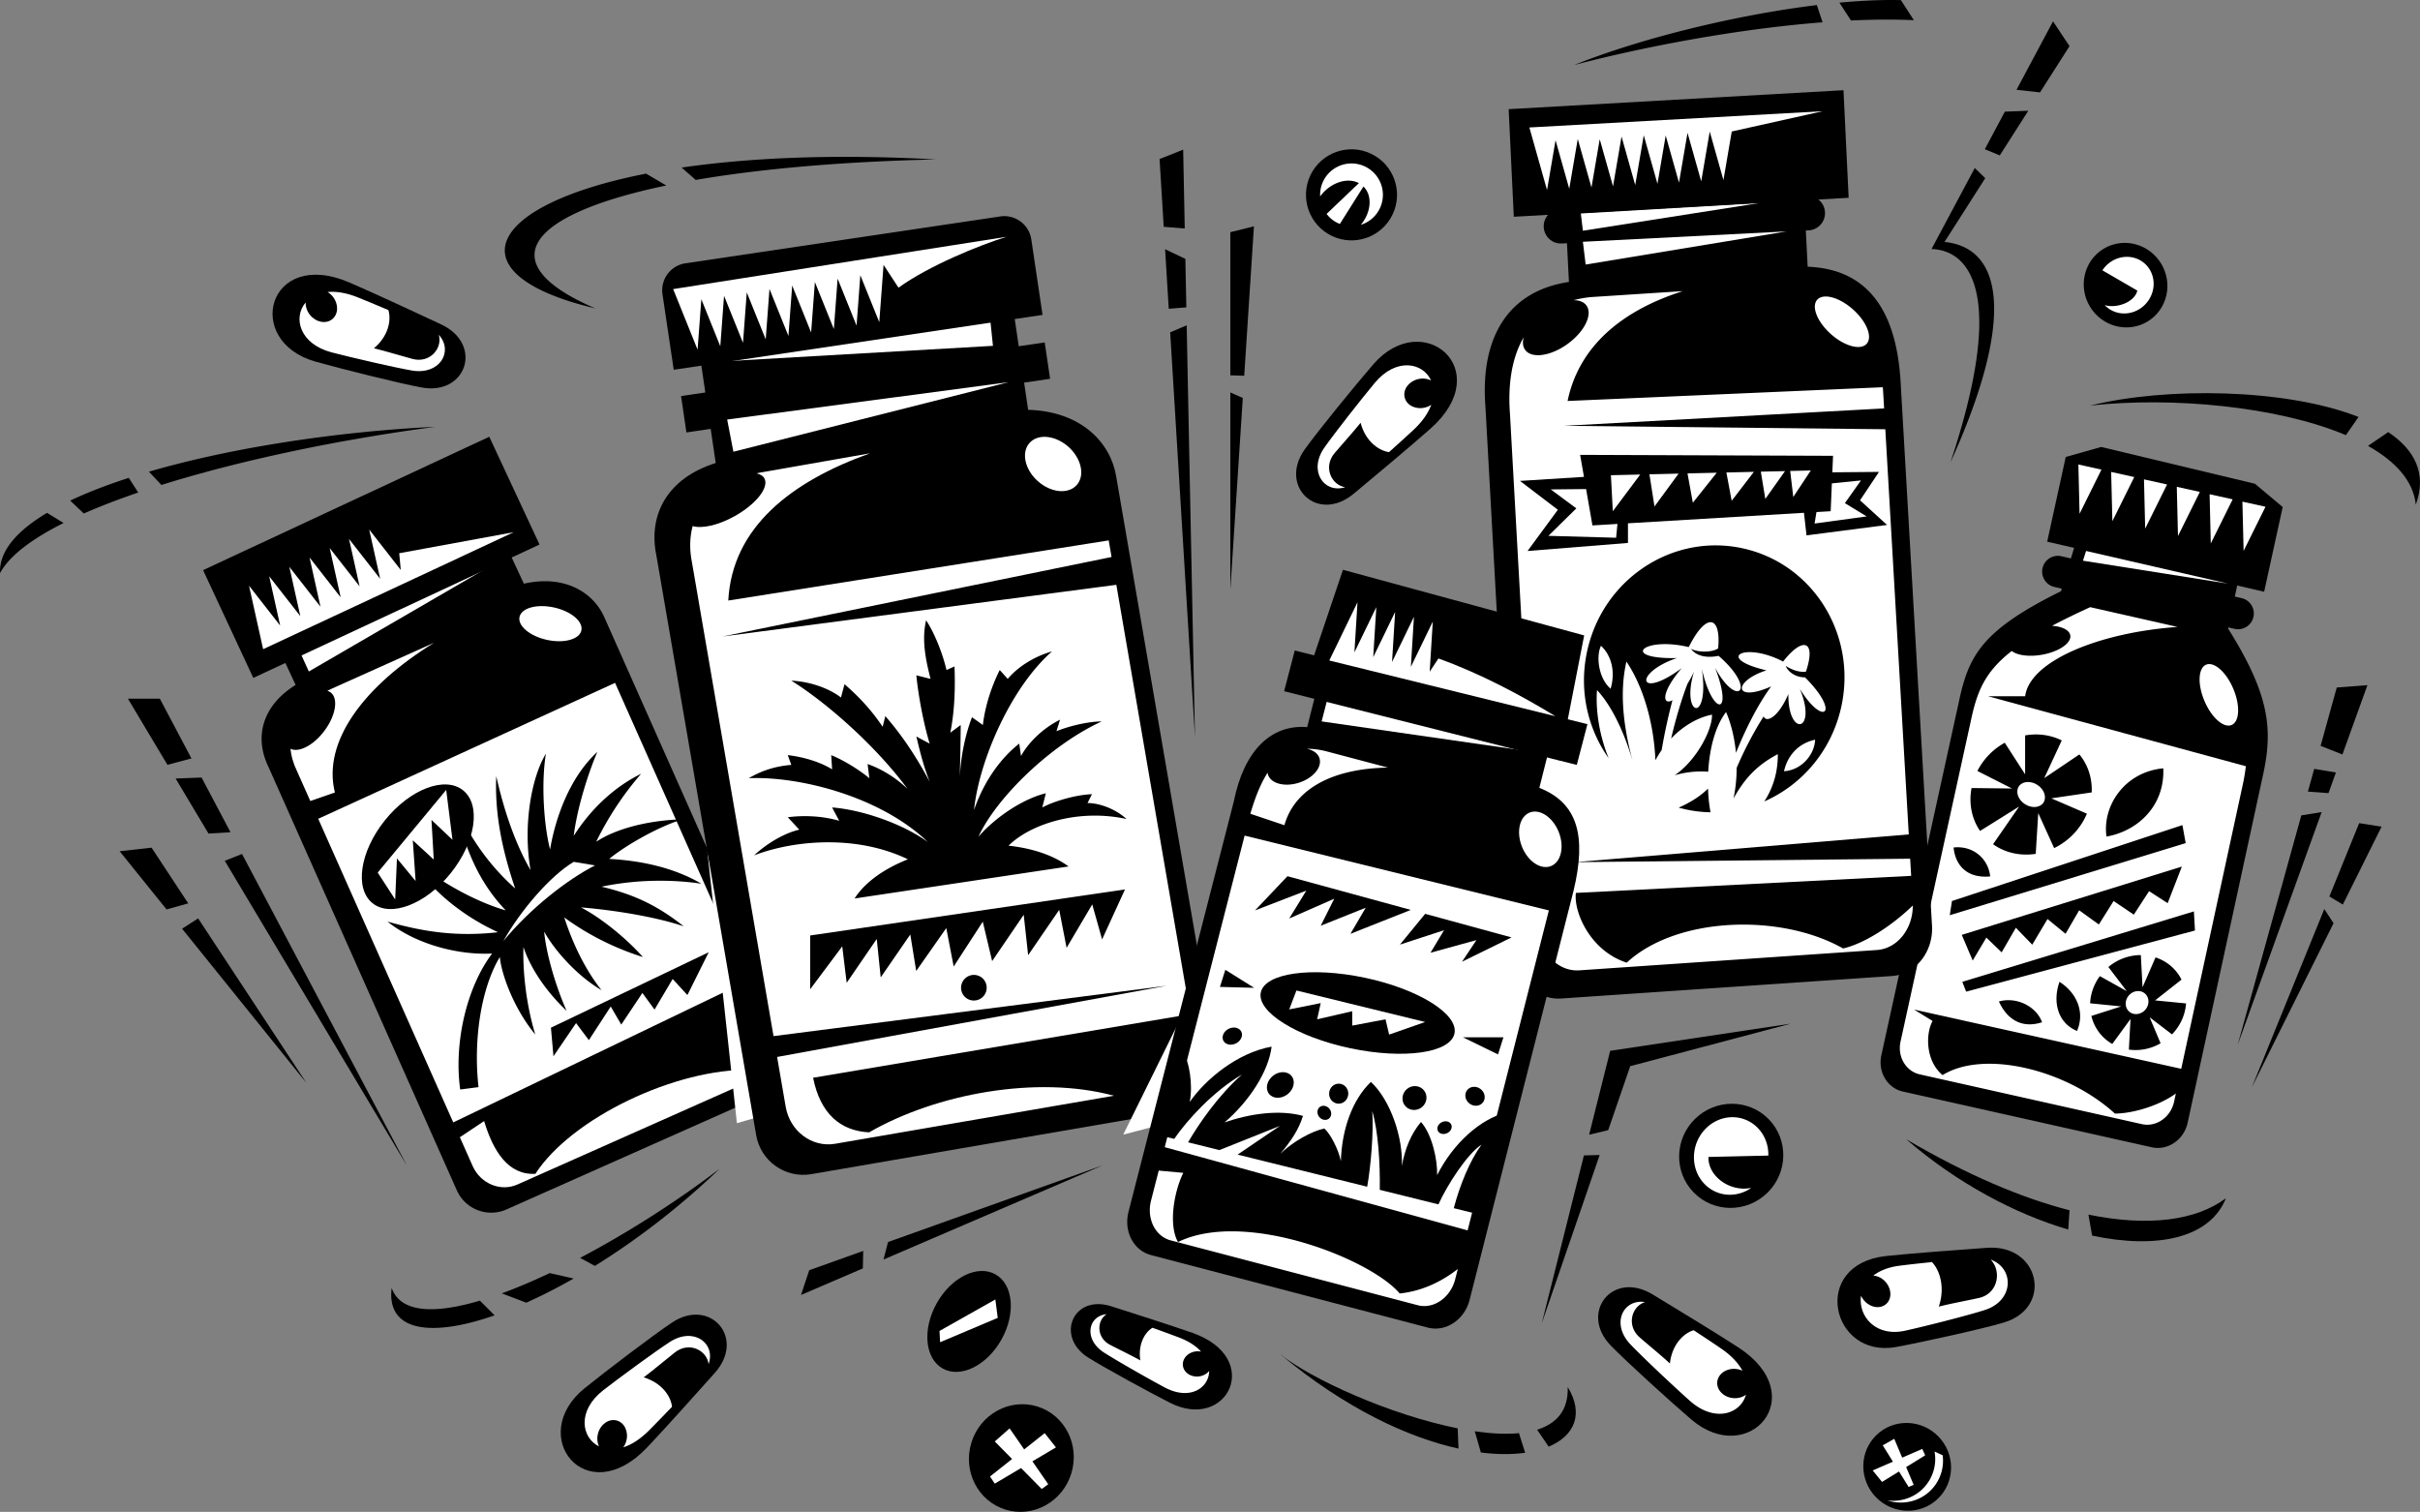 <svg xmlns="http://www.w3.org/2000/svg" width="540.009" height="337.366"><rect width="100%" height="100%" fill="#808080" stroke="none"/><path d="m46.528 186.007 4.91-.296-6.46-12.207-5.79.222 7.34 12.281m-3.805-16.761L35.67 155.91h-7.125l8.82 14.762 5.36-1.426m11.28 21.316-3.848 1.524 40.66 68.05zM40.63 207.234l27.758 34.434-24.176-36.73zm1.37-5.652-8.179-12.426-7.125.793 10.469 12.984L42 201.582m134.9 30.691-42.036-94.504c-2.418-5.539-8.828-9.59-17.965-7.52l-10.851-23.285-50.496 23.54 10.41 22.335c-7.45 4.622-9.281 11.637-6.063 18.274l42.04 94.504a8.399 8.399 0 0 0 11.09 4.262l59.605-26.512c4.238-1.887 6.148-6.856 4.265-11.094"/><path fill="#fff" d="m66.278 144.035 2.637 5.804 44.066-25.593zm0 0"/><path d="m109.18 97.46-63.863 29.766 11.207 24.047 63.864-29.766-11.207-24.046"/><path fill="#fff" d="m101.141 250.464 65.676-31.601-29.57-66.484-66.238 30.332 30.132 67.753m68.59-25.05c.063 4.633-1.148 8.972-2.172 13.312-16.816-.336-40.023 10.762-48.093 23.207-6.055.336-9.418-5.047-11.438-11.773l-5.414 3.61 2.852 6.413c1.761 3.957 6.242 5.813 10.004 4.133l52.93-23.539c3.765-1.676 5.39-6.242 3.628-10.2l-2.297-5.163m-40.004-84.731c-.437 1.996-3.882 2.938-7.691 2.102-3.813-.836-6.543-3.133-6.11-5.125.442-1.996 3.883-2.938 7.696-2.102 3.809.836 6.543 3.13 6.105 5.125M96.86 143.43l-22.937 10.292c-.305.137-.582.29-.871.434.27.074.515.195.734.36 1.781 1.34 1.14 5.195-1.43 8.609-2.418 3.21-5.68 4.886-7.543 3.957.16 1.605.621 3.242 1.403 4.859l3.027 6.8 5.488-1.902c-2.847-11.394 6.543-23.789 22.13-33.41"/><path d="m158.141 212.492-35.203 16.836.563 6.37 5.043-7.398 2.86 3.805 4.878-7.504 2.352 4.035 4.71-7.062 2.712 3.71 4.042-6.823 3.293 3.578 4.75-9.547"/><path fill="#fff" d="m164.438 250.636-6.597-60.687 12.925 58.844zM89.427 127.18l-7.043-9.012 2.445 10.988-6.945-8.89 2.351 10.562-6.664-8.528 2.445 10.989-6.945-8.89 2.442 10.987-6.946-8.89 2.446 10.988-6.946-8.89 2.446 10.992-6.946-8.891 3.149 14.164 55.918-26.102-25.551 4.696.344 3.726"/><path d="M102.692 243.117c-1.453-10.422 1.45-22.824 7.125-30.344-7.125.395-16.758-1.848-23.355-7.125 7.918 2.242 15.304 3.43 24.672 2.375-7.786-3.562-15.434-9.5-20.184-17.414 5.672 5.406 14.906 10.555 21.898 12.531-5.933-6.199-9.234-13.851-11.21-23.351 3.164 6.992 7.386 13.191 13.324 18.472-2.64-7.789-4.617-16.097-4.223-25.07 1.715 7.652 4.223 15.043 7.652 20.98-1.714-9.765.133-20.582 3.43-25.992-1.055 6.332-.527 15.7.926 21.371 1.184-6.992 4.351-16.093 10.555-21.765-1.848 4.219-4.489 12.27-5.278 18.73 4.219-6.594 9.63-11.21 15.04-13.851a70.16 70.16 0 0 0-10.028 15.175c3.957-2.64 10.82-4.753 19.262-5.015-5.938 1.847-13.192 6.2-16.36 8.84 7.258.394 14.512 1.976 20.582 5.539-6.07-.922-14.117-1.055-22.297.66 7.258 1.715 12.536 4.223 18.34 8.84-5.804-1.98-14.91-3.563-22.957-4.223 3.957 1.98 9.895 6.598 13.852 11.082-7.125-2.242-13.059-5.539-17.547-8.84 1.715 5.282 4.355 11.215 8.312 16.23-5.804-3.429-10.687-9.234-12.796-13.062.394 4.489 2.375 11.742 5.011 17.68-5.144-4.883-8.312-10.16-9.632-14.25-.188 5.719.671 13.074 2.64 19.527-4.617-5.543-7.52-13.195-7.914-17.285-4.223 6.992-5.937 18.606-4.75 29.027l-4.09.528"/><path fill="#fff" d="m132.774 193.113-4.75-.793c-5.148 3.035-11.875 10.82-15.703 17.684 5.938-7.258 14.25-13.723 20.453-16.891"/><path d="M103.337 176.359c4.058 3.258 2.82 11.531-2.762 18.484-5.586 6.954-13.398 9.95-17.453 6.696-4.055-3.262-2.816-11.535 2.766-18.489 5.582-6.949 13.394-9.945 17.449-6.691"/><path fill="#fff" d="m99.567 176.265-15.285 18.446 3.902 6.007.391-9.164 4.168 5.051-.629-9.094 4.672 4.293-.504-8.84 4.684 4.43-1.399-11.129"/><path d="m15.669 111.707 3.031 2.879c3.676-1.618 7.758-3.18 12.148-4.68l-2.105-3.274c-4.832 1.563-9.242 3.258-13.074 5.075m17.566-6.453 2.781 2.964c18.051-5.652 40.301-10.226 61.118-12.972-21.602 1.02-45.313 4.59-63.899 10.008m-22.738 9.191C3.735 118.476-.21 122.995.009 127.882c2.074-3.863 7.109-7.628 14.18-11.18l-3.692-2.257m112.176 169.641c-3.703 1.753-7.301 3.28-10.7 4.523l5.458 2.078c3.386-1.512 6.933-3.316 10.574-5.387l-5.332-1.214m6.781-3.399 3.289 1.793c9.215-5.715 18.836-13.035 27.828-21.672-9.336 7.137-20.418 14.242-31.117 19.88m-22.371 9.546c-10.121 3.004-17.719 2.754-19.688-2.84-1.18 9.692 8.664 11.106 22.97 6.121l-3.282-3.281m390.105-149.969.055-.261 1.356.316a3.521 3.521 0 0 0 4.234-2.613 3.51 3.51 0 0 0-2.613-4.23l-1.528-.356 1.203-5.719-36.23-7.945-1.555 5.156-2.094-.484a3.514 3.514 0 0 0-4.23 2.609 3.516 3.516 0 0 0 2.61 4.234l1.675.39-.168.563c-17.863 8.82-20.648 14.496-22.836 24.883l-17.254 78.668c-.824 3.758 1.38 7.399 4.922 8.13l55.512 12.425c3.543.734 7.09-1.727 7.914-5.485l17.004-78.476c1.996-9.805 1.039-17.43-7.977-31.805"/><path d="m503.173 107.945-34.313-8.207-7.902 2.234-4.14 18.899 48.413 11.176 4.14-18.903-6.198-5.2"/><path fill="#fff" d="m468.927 104.796-4.883 9.844-.266-10.988zm7.32 1.657-4.883 9.847-.27-10.988zm7.32 1.656-4.883 9.848-.265-10.989zm7.321 1.661-4.883 9.843-.266-10.984zm7.32 1.655-4.883 9.844-.266-10.984zm.14 42.262c1.575 3.719 1.407 7.34-.37 8.094-1.778.754-4.497-1.649-6.07-5.367-1.575-3.72-1.407-7.344.37-8.094 1.781-.754 4.496 1.648 6.07 5.367"/><path fill="#fff" d="M443.641 155.37h8.266c.934-7.699 16.082-14.19 34.004-15.472l-19.488-4.41c-3.246 1.48-6.059 2.855-8.52 4.156 2.23.156 3.86.934 4.067 2.121.304 1.727-2.532 3.672-6.336 4.34-2.891.504-5.504.129-6.727-.84-6.172 4.805-7.797 9.282-9.172 15.805l-15.637 71.34c-.75 3.406 1.211 6.699 4.375 7.351l49.567 11.106c3.168.652 6.34-1.586 7.09-4.996l.402-1.86c-4.016 2.899-9.906 4.477-13.605 4.477-10.805-9.852-29.235-14.305-38.454-8.582-3.812-3.18-3.812-9.219-2.226-12.074l-4.129-2.543 59.61 13.21 13.816-63.788a42.96 42.96 0 0 0 .605-3.73l-57.508-15.61"/><path d="m465.677 181.57-7.93-3.422 9.004-1.324c.14-3.043-.754-6.05-2.75-8.477l-7.84 5.29 3.906-8.415c-2.484-1.234-5.351-1.617-8.172-1.117v8.68l-4.547-7.043a15.118 15.118 0 0 0-2.667 1.875 15.014 15.014 0 0 0-3.438 4.422l7.727 3.914-9.032-.106c-.632 3.332-.023 6.77 1.903 9.575l8.715-5.446-5.813 8.406c2.723 1.95 6.148 2.668 9.52 2.149l.558-9.094 3.55 7.813a15.024 15.024 0 0 0 3.419-2.278 14.89 14.89 0 0 0 3.887-5.402m15.223 41.664 5.89-4.64a10.08 10.08 0 0 0-1.164-1.797 9.88 9.88 0 0 0-4.633-3.153l-2.898 6.664-.38-7.183c-2.476 0-5.015.84-7.136 2.566-.035.031-.066.063-.102.094l4.086 5.379-5.996-3.344c-1.336 1.816-2.074 3.937-2.164 6.062l6.938.696-6.66 2.125a9.816 9.816 0 0 0 1.937 3.945 9.743 9.743 0 0 0 2.727 2.305l4.07-5.575-.371 6.836c2.36.329 4.86-.128 7.078-1.41l-2.441-5.793 4.988 3.805c1.887-1.945 2.953-4.414 3.14-6.906l-6.91-.676m6.094-39.114-51.426 16.938-.488 3.168 52.644-16.086-.73-4.02m2.559 19.255-51.672 15.718.855 2.192 51.059-13.649-.242-4.261m-2.684-9.996-49.11 15.234 2.438 5.726 3.047-5.117 3.414 3.29 3.168-5.485 3.656 3.777 3.41-5.726 4.024 3.293 3.043-5.242 4.387 3.168 3.293-5.239 4.507 3.043 3.41-5.238 4.145 2.68 3.168-8.164m-16.816-6.699c-.973-6.704 3.902-14.384 12.671-15.235.368 8.406-5.726 14.016-12.671 15.234m-25.957 8.895c-.364-3.778-3.653-6.945-8.164-6.461.367 3.777 2.804 6.95 8.164 6.46m19.378 34.485c1.704-3.898.243-8.285-3.902-10.965-1.46 4.02-.73 9.016 3.902 10.965m-7.8-1.949c-1.34-3.656-5.848-5.727-9.63-4.629 1.829 4.02 5.122 6.094 9.63 4.629"/><path fill="#fff" d="m465.497 122.945-.695 2.172 32.386 5.12zm-15.02 52.555c.77-1.184 2.63-1.34 4.153-.352 1.523.992 2.133 2.754 1.363 3.941-.77 1.184-2.629 1.34-4.152.348-1.524-.988-2.133-2.754-1.364-3.937m28.227 49.836c-.98 1.109-2.594 1.289-3.602.394-1.011-.89-1.03-2.512-.054-3.621.984-1.11 2.593-1.29 3.605-.395 1.008.891 1.031 2.512.051 3.622m26.828-112.254-4.883 9.847-.27-10.988zm0 0"/><path d="m518.65 202.851-16.169 39.793 18.239-36.64zm4.136-1 8.648-17.379-5-.789-6.644 16.356 2.996 1.812m-.086-33.496 5.578-15.469-6.844.528-3.609 13.02 4.875 1.921m-6.3 3.215-1.407 5.07 4.594.344 1.66-4.605-4.848-.81m-2.875 10.38-14.203 51.222 18.742-51.96zM271.333 235.64l-22.266-129.35c-1.242-7.547-7.832-14.504-19.644-14.844l-.895-6.063 5.793-.855-1.2-8.117-5.792.851-2.238-15.172-69.942 10.317 2.239 15.176-5.415.797 1.196 8.12 5.414-.8 1.125 7.62c-10.68 3.34-15.145 11.438-13.242 20.634l22.27 129.351c.995 5.801 6.51 9.7 12.316 8.7l81.586-14.047c5.8-.996 9.695-6.516 8.695-12.317"/><path fill="#fff" d="m220.876 70.453.695 6.719-64.406 3.707zM162.263 93.62l1.39 7.184 61.39-15.523zm0 0"/><path d="m232.638 70.27-2.508-16.84a6.091 6.091 0 0 0-6.922-5.13l-70.25 10.454a6.086 6.086 0 0 0-5.125 6.921l2.504 16.836 82.3-12.242"/><path fill="#fff" d="m224.583 52.847-74.371 11.664 5.449 13.52.84-11.254 4.23 10.488.836-11.254 4.23 10.489.84-11.254 4.227 10.484.84-11.25 4.227 10.484.84-11.25 4.226 10.485.84-11.254 4.23 10.488.84-11.254 4.227 10.485.84-11.25 4.226 10.484.957-12.793 3.332 5.094c6.719-4.863 18.067-9.496 24.094-11.352m13.828 46.863c2.906 2.59 3.738 6.41 1.855 8.524-1.886 2.117-5.773 1.734-8.683-.86-2.91-2.59-3.742-6.41-1.856-8.527 1.883-2.117 5.77-1.73 8.684.864m-44.469 152.972c-6.414-.32-10.906-4.168-12.508-12.183l84.164-14.188-16.496-95.812-87.875 11.53 86.809-17.734-.637-3.703-84.89 13.418c.87-16.28 13.941-26.535 31.644-32.855l-24.586 4.316c-.261.047-.5.114-.754.164.82.176 1.434.536 1.75 1.102 1.118 2.016-1.87 5.805-6.672 8.469-3.656 2.027-7.3 2.812-9.332 2.187-.675 2.52-.73 5.29-.14 8.18l18.187 105.637 87.727-11.243-86.926 15.891 1.914 11.117c.938 5.45 5.875 9.145 11.031 8.258l62.23-10.715c-17.214-4.656-39.757-.422-54.64 8.164"/><path d="m180.79 208.75 70.242-10.27-5.105 11.149-2.2-7.813-5.722 9.684-1.649-8.473-6.933 10.121-.989-9.02-7.043 10.34-2.09-8.8-6.492 10.011-1.652-8.582-6.71 9.575-1.321-8.145-6.602 9.574-.883-8.582-6.71 9.793-.989-8.14-7.152 9.57V208.75m38.582 9.668a2.862 2.862 0 0 1-4.106 3.988 2.861 2.861 0 0 1 4.106-3.988m44.996-167.434-.352-17.598-5.265 2.106.926 15.12 4.691.372m-3.57 17.914 3.925-.309-.218-10.828-4.524-2.152.817 13.29m.32 5.261 5.531 90.308-1.847-91.875zM148.677 41.394l-4.504-2.652c-36.383 7.137-42.77 22.652-11.325 30.074-23.398-10.043-15.527-20.898 15.829-27.422m6.57-1.242c14.16-2.434 32.195-4.078 53.574-4.574-22.691-1.258-41.723-.371-56.719 1.816l3.145 2.758m96.133 142.605c-2.555-2.324-6.133-3.562-8.707-3.562l.992-1.977c-3.684.145-8.512 1.582-11.086 2.965l.793-3.164c-4.652 1.09-10.883 4.945-15.04 9.695 4.056-8.792 16.227-20.582 27.509-25.726-2.973-.008-7.254 1.016-10.094 2.176l.793-2.57c-4.285 2.156-7.324 5.538-8.707 8.113l-.399-2.77c-4.023 3.14-7.84 8.262-10.093 14.84 1.136-11.047 8.21-27.34 17.418-35.422-4.18 1.195-7.72 3.563-9.895 6.133l-1.781-1.977c-1.586 3.164-3.207 7.559-3.762 12.27l-2.426-1.73c-1.488 3.812-2.511 8.75-2.718 13.406.113-5.032.195-9.5.195-11.676l-2.316 1.715c.988-4.95 1.117-10.059.933-14.778l-1.781.793c-.793-3.367-2.504-7.988-4.55-11.082-.993 4.157-.188 8.496.987 13.059l-3.168-.793c.41 4.328 1.586 10.687 2.97 15.242l-2.97-1.586c.688 2.774 1.34 5.844 2.97 10.094-3.4-6.39-6.747-11.047-9.895-14.645l-.594 2.375c-2.684-3.988-5.543-6.925-8.508-9.5l-.793 2.97c-3.156-2.391-7.531-3.602-11.082-3.759 7.742 4.813 18.723 14.399 25.926 24.141-3.012-2.852-6.137-4.55-8.906-5.54l.394 3.165c-2.508-2.059-5.95-4.11-8.508-5.145l.196 3.168c-2.664-1.664-6.48-2.785-9.895-3.168l.793 2.176c-4.176.352-7.062 1.563-9.5 2.969 11.469-.477 29.488 4.156 39.977 14.25-6.075-4.395-15.29-7.281-21.375-7.719l1.586 2.969c-3.973-1.137-8.067-1.227-11.48-.79l2.573 2.77c-3.445.797-7.324 3.168-10.093 5.739 9.148-3.5 23.078-4.567 34.324.879-5.203 2.066-9.528 5.043-11.895 8.746l47.754-7.153c-3.512-2.578-8.246-4.078-13.398-4.632 4.937-4.895 15.675-8.293 26.332-5.954"/><path fill="#fff" d="m264.29 225.523-6.004 25.672-7.637 1.988zm0 0"/><path d="m197.15 281.058 48.968-21.043-47.96 17.145zm-4.528-1.922-12.047 4.309-1.84 5.527 13.805-5.933.082-3.903m273.398-8.093.828 4.68c14.41 3.07 26.274.613 29.852-8.337-6.656 4.957-17.2 6.403-30.68 3.657m-4.218-.973c-10.653-2.734-22.93-7.914-36.434-15.844 11.328 9.805 24.32 16.668 36.148 20.145l.286-4.301M526.29 93.043c-16.152-6.375-42.914-6.739-59.871-2.54 18.043-2.003 41.703.13 57.054 6.598l2.817-4.058m6.625 3.379-4.516 3.07c6.114 3.441 10.13 7.808 10.672 13.125 2.535-6.918-.254-12.262-6.156-16.195M277.641 83.843l2.168-33.347-5.265 1.316V83.75l3.097.093m-3.097 3.727v43.996l2.777-42.77zM77.946 63.027c-18.207-7.8-23.719 13.105-7.566 17.66 5.785 1.633 18.843 4.899 23.738 5.785 9.965 1.813 13.8-9.644 4.305-14.093-4.328-2.032-15.285-7.122-20.477-9.352"/><path fill="#fff" d="M97.919 74.722c.863 2.977-1.961 6.407-5.875 5.371-2.196-.582-6.086-1.78-8.606-2.375 3.114-2.593 3.957-6.101 3.227-8.527-2.621-1.11-5.195-2.187-6.922-2.875-2.562-1.016-4.793-1.332-6.645-1.156.426.258.82.597 1.16 1.02 1.337 1.66 1.278 3.921-.128 5.05-1.407 1.129-3.625.7-4.961-.96-.68-.848-.996-1.848-.957-2.782-2.871 3.351-1.403 9.266 5.828 11.152 4.36 1.14 14.2 3.418 17.89 4.04 6.266 1.054 9.313-4.337 5.989-7.958"/><path d="M144.376 323.02c-13.656 14.347-26.965-2.692-13.914-13.247 4.676-3.781 15.386-11.93 19.539-14.676 8.441-5.59 16.484 3.426 9.508 11.258-3.176 3.57-11.239 12.57-15.133 16.664"/><path fill="#fff" d="M158.122 304.398c-.379-3.074-4.328-5.113-7.516-2.617-1.789 1.398-4.89 4.031-6.976 5.574 3.886 1.156 6.047 4.047 6.328 6.567-1.969 2.05-3.91 4.054-5.227 5.367-1.957 1.941-3.879 3.113-5.648 3.683.289-.406.515-.875.664-1.394.57-2.051-.375-4.11-2.113-4.594-1.735-.48-3.606.79-4.176 2.844-.293 1.043-.188 2.09.21 2.93-3.956-1.95-4.937-7.961.962-12.547 3.562-2.766 11.707-8.739 14.851-10.766 5.344-3.438 10.27.32 8.64 4.953"/><path d="M266.13 297.441c15.906 5.621 7.742 22.074-5.047 15.586-4.582-2.324-14.684-7.836-18.29-10.113-7.331-4.637-3.374-14.125 5.134-11.434 3.875 1.227 13.668 4.36 18.203 5.961"/><path fill="#fff" d="M246.938 293.261c-2.207 1.383-2.328 5.2.735 6.813 1.715.906 4.851 2.402 6.785 3.492-.531-3.457.887-6.168 2.707-7.277a301.89 301.89 0 0 1 5.992 2.195c2.191.844 3.785 1.934 4.86 3.121a3.71 3.71 0 0 0-1.301-.027c-1.774.277-3 1.742-2.739 3.277.266 1.531 1.914 2.547 3.688 2.27.902-.141 1.66-.594 2.156-1.203-.047 3.789-4.277 6.683-9.918 3.683-3.402-1.808-10.914-6.078-13.605-7.824-4.563-2.969-3.485-8.156.64-8.52"/><path d="M387.895 300.664c16.606 10.8 2.286 27-10.476 16.101-4.574-3.906-14.543-12.949-18.004-16.527-7.04-7.277.355-16.832 9.332-11.406 4.09 2.468 14.414 8.75 19.148 11.832"/><path fill="#fff" d="M367.079 290.554c-2.957.93-4.242 5.188-1.203 7.868 1.703 1.503 4.86 4.07 6.754 5.835.43-4.03 2.875-6.68 5.297-7.421 2.379 1.558 4.707 3.101 6.238 4.16 2.27 1.566 3.77 3.242 4.652 4.879a4.41 4.41 0 0 0-1.488-.399c-2.125-.187-3.973 1.117-4.133 2.914-.156 1.797 1.434 3.403 3.559 3.59 1.082.098 2.09-.2 2.84-.746-1.188 4.25-6.922 6.313-12.512 1.352-3.367-2.993-10.73-9.91-13.297-12.633-4.36-4.625-1.566-10.153 3.293-9.399"/><path d="M420.868 280.277c-17.059 1.848-12.234 22.957 2.227 20.3 5.593-1.023 18.886-3.937 24.023-5.452 11.043-3.254 8.133-17.52-3.73-16.68-5.098.36-17.22 1.258-22.52 1.832"/><path fill="#fff" d="M444.204 281.078c2.484 2.55 1.687 7.57-2.578 8.547-2.336.53-6.473 1.285-9 1.945 1.406-4.11.347-7.973-1.516-9.941-2.793.289-5.48.582-7.23.808-2.563.332-4.485 1.14-5.864 2.211.454.031.922.152 1.383.375 1.84.898 2.856 3.055 2.258 4.793-.601 1.734-2.566 2.367-4.371 1.434a4.392 4.392 0 0 1-1.996-2.121c-.695 4.414 3.121 9.28 9.824 7.812 4.215-.922 14.063-3.41 17.813-4.629 6.609-2.14 6.515-9.367 1.277-11.234"/><path d="M319.24 95.62c14.808-13.156-1.767-27.038-12.763-14.359-3.937 4.543-12.449 14.97-15.336 19.024-5.878 8.246 2.856 16.59 10.926 9.89 3.676-3.05 12.946-10.8 17.172-14.554"/><path fill="#fff" d="M300.161 108.722c-3.066-.484-4.965-4.5-2.363-7.601 1.46-1.739 4.199-4.75 5.812-6.778 1.024 3.922 3.836 6.176 6.344 6.547 2.117-1.898 4.187-3.77 5.543-5.043 2.012-1.886 3.246-3.765 3.875-5.515-.414.273-.89.488-1.414.613-2.07.5-4.094-.512-4.516-2.266-.426-1.75.906-3.578 2.98-4.078 1.055-.258 2.094-.117 2.919.313-1.809-4.024-7.785-5.207-12.57.53-2.887 3.462-9.133 11.4-11.266 14.474-3.621 5.222-.035 10.273 4.656 8.804"/><path d="M310.735 47.886c-2.433 5.055-8.504 7.18-13.562 4.75-5.055-2.433-7.18-8.507-4.75-13.562 2.437-5.059 8.508-7.184 13.562-4.75 5.059 2.433 7.184 8.504 4.75 13.562"/><path fill="#fff" d="M306.325 38.328a7.003 7.003 0 0 0-9.898.406 6.977 6.977 0 0 0-1.84 5.09c.199-.274.41-.54.648-.797 2.344-2.543 5.692-3.383 7.996-2.164l-7.207 6.871c.242.316.508.617.809.898a6.977 6.977 0 0 0 2.148 1.344l5.266-8.36c2.039 2.013 1.766 5.723-.586 8.548a6.99 6.99 0 0 0 3.07-1.938 7.003 7.003 0 0 0-.406-9.898"/><path d="M432.477 334.382c-3.836 3.75-10.039 3.633-13.851-.265-3.809-3.899-3.785-10.102.05-13.852 3.84-3.754 10.04-3.633 13.852.266 3.809 3.898 3.79 10.101-.05 13.851"/><path fill="#fff" d="M431.684 323.902a9.317 9.317 0 0 1-1.43 6.86c-2.046 3.054-5.597 4.503-9.058 4.058 3.953 1.285 8.406-.098 10.8-3.672a9.316 9.316 0 0 0 1.497-6.414l-1.809-.832"/><path fill="#fff" d="m429.583 324.757-.637-1.441-4.484 1.95-1.77-4.196-2.566 1.445 2.265 3.649-4.507 1.96 2.082 2.563 3.785-2.332 2.148 3.457 1.121-.48-1.672-3.961 4.235-2.614"/><path d="M394.376 266.175c-4.625 4.516-11.98 4.485-16.434-.078-4.457-4.554-4.32-11.914.301-16.43 4.621-4.515 11.977-4.484 16.434.075 4.453 4.558 4.32 11.918-.301 16.433"/><path fill="#fff" d="M390.774 265.078a8.29 8.29 0 0 1-4.676 1.527c-4.585.05-8.21-3.785-8.101-8.562.11-4.778 3.914-8.692 8.5-8.743 4.582-.047 8.21 3.786 8.098 8.563l-13.36.305c-.144 4.293 4.766 7.875 9.54 6.91"/><path d="M239.06 328.785c-1.954 6.355-8.532 9.972-14.688 8.078-6.16-1.895-9.566-8.582-7.613-14.938 1.953-6.359 8.53-9.972 14.691-8.082 6.156 1.895 9.563 8.582 7.61 14.942"/><path fill="#fff" d="m235.634 322.98-2.52-3.18-4.578 3.63-3.246-4.692-3.313 2.918 3.864 3.914-4.926 3.906 1.062 1.594 5.864-3.477 4.61 4.668 1.46-1.058-3.535-5.11 5.258-3.113"/><path d="M223.47 298.914c-3.247 5.804-9.114 8.699-13.102 6.468-3.992-2.23-4.594-8.746-1.352-14.55 3.247-5.805 9.114-8.7 13.106-6.47 3.992 2.231 4.594 8.747 1.348 14.552"/><path fill="#fff" d="m222.11 289.968-12.465 7.028.133 2.515 12.86-5.433-.528-4.11"/><path d="M479.212 71.75c-4.387 2.648-10.14 1.164-12.848-3.32-2.707-4.485-1.348-10.266 3.043-12.919 4.387-2.652 10.14-1.164 12.848 3.32 2.707 4.485 1.347 10.266-3.043 12.919"/><path fill="#fff" d="M469.65 68.078a5.816 5.816 0 0 0 2.331 1.523c3.211 1.14 6.856-.61 8.14-3.906 1.29-3.297-.273-6.89-3.483-8.035-2.778-.985-5.883.191-7.5 2.66l7.793 4.523c-.602 2.621-4.676 4.047-7.282 3.235"/><path d="m455.216 20.617 6.59-10.32-3.684-5.532-8.149 15.27 5.243.582m-2.614 4.093-5.23.204-4.473 8.383 3.34 1.382 6.363-9.968m-18.695 29.277 9.09-14.23-2.336-2.27-9.652 18.082c8.425.262 16.847 9.738 4.214 47.64 14.477-31.851 11.844-47.906-1.316-49.222M405.419 1.132c-18.192 2.22-39.434 7.45-54.153 13.375 15.332-4.027 36.25-8.046 55.434-9.53l-1.281-3.845M424.177.027c-4.114-.105-8.766.102-13.73.566l2.593 3.98c4.898-.23 9.617-.269 14.031-.07L424.177.028m6.941 206.538L424.079 84.73c-.898-13.457-5.926-24.652-20.707-25.21l-.414-8.087.637-.031a3.85 3.85 0 0 0 3.64-4.05 3.85 3.85 0 0 0-4.05-3.641l-.618.035-.707-13.918-53.285 3.144.691 13.61-1.148.062a3.851 3.851 0 0 0 .41 7.692l1.133-.063.437 8.64c-13.777 2.067-19.796 12.65-18.636 27.755l6.761 122.218c.325 5.84 4.844 10.29 10.098 9.93l73.867-5.023c5.254-.356 9.25-5.383 8.93-11.227"/><path fill="#fff" d="m353.829 59.035 44.824-7.395-45.441 2.313zm-1.079-11.399.462 3.852 39.281-6.16zm63.79 29.074c-1.36 1.524-4.926.56-7.977-2.152-3.05-2.71-4.422-6.144-3.066-7.668 1.36-1.527 4.926-.562 7.976 2.149 3.051 2.71 4.422 6.144 3.067 7.672m-5.258 134.937c-13.984-7.914-37.203-7.125-48.289 3.168-8.18-2.637-11.871-11.348-11.344-15.566l74.817-3.805-.223-3.828-74.86.77 74.548-6.192-5.235-90.41-71.687-.766 71.418-3.883-.235-4.015a39.52 39.52 0 0 0-.054-.711l-70.336 3.066c2.562-12.445 12.464-20.316 25.71-24.512l-20.6 1.336a25.397 25.397 0 0 0-3.766.684c1.258.004 2.282.387 2.86 1.184 1.453 2.007-.434 5.851-4.215 8.586-3.777 2.734-8.016 3.324-9.469 1.316-.531-.738-.613-1.723-.32-2.809-2.582 4.446-3.582 10.325-3.055 17.207l6.375 114.715c.3 5.485 4.375 9.668 9.098 9.344l66.394-4.535c4.551-.309 8.035-4.7 8.012-9.926-5.145 4.953-11.152 8.57-15.543 9.582"/><path d="m403.114 119.464 17.969-2.324-6.027-5.496 4.23-6.34-10.41.09.156-3.683-56.437-.211.859 4.91-14.281.902 8.453 6.445-6.762 9.196 22.406-1.797v-4.383l39.274-2.344.57 5.035"/><path fill="#fff" d="m415.266 107.207-3.593 5.07 4.863 2.96-11.625 1.587.426-2.559 3.168-.187.265-6.215 6.496-.656m-54.64 12.789-15.113-.426 6.238-6.129-5.707-4.227 7.883-.082 1.418 8.114 5.578-.332-.297 3.082m-.738-5.918 6.12-8.188-6.542.153zm17.859-1.903 5.336-6.691-6.527.156zm8.668-.425 4.953-6.461-6.137.144zm7.504-.422 4.398-6.203-5.398.125zm-24.731 1.692 5.38-7.333-6.509.152zm34.879-8.036-4.597.11.687 5.812zm0 0"/><path d="m411.364 20.129-74.715 4.23 1.149 24.012 74.718-4.235-1.152-24.007"/><path fill="#fff" d="m386.43 29.343 20.278-4.523-65.438 3.625 3.942 13.969 1.902-11.121 3.055 10.832 1.902-11.118 3.055 10.832 1.844-10.773 2.968 10.52 1.899-11.118L364.89 41.3l1.903-11.12 3.058 10.831 1.844-10.77 2.965 10.516 1.902-11.117 3.055 10.832 1.902-11.117 3.059 10.832 1.852-10.844"/><path d="M381.13 175.976c-1.524 1.524-3.57 2.91-6.54 4.254.485.133.97.254 1.462.363 1.89.422 3.777.637 5.64.672-.289-1.496-.492-3.312-.562-5.289"/><path d="M388.99 122.382c-15.65-3.48-31.231 6.73-34.802 22.809-1.937 8.707.055 17.348 4.77 23.996-1.969-4.836-2.957-10.473-2.594-15.195 3.23 3.426 6.074 9.402 7.934 15.765-2.254-8.324-2.84-15.765-1.371-22.132 4.015 5.972 6.168 14.398 6.464 22.035.422-.801.891-1.559 1.395-2.278a128.558 128.558 0 0 1 2.414-11.125c-2.184 1.196-2.7-1.593 2.066-7.164-9.793 7.25-10.87 1.079-1.078-2.25-12.73.293-7.734-4.898 2.645-2.449 3.918-7.836 7.25-7.05 6.562.293-1.273.883-4.308.98-6.07.098 1.074 1.469 3.23 2.156 6.168 1.566 8.813 7.64 4.113 11.852-.785 2.645 4.21 10.968-.586 10.773-2.938.293 1.766 12.437-4.797 10.578-1.761.59a25.394 25.394 0 0 1-1.453 2.703c-1.235 3.203-2.551 7.484-3.653 12.21 2.727-2.85 6.035-4.726 9.121-5.316.098 3.328-3.43 10.184-8.324 13.516 2.285-.664 4.902-.992 7.477-.781.273-4.805 1.398-9.899 3.98-13.325.965 2.192 1.863 5.38 2.215 9.11 2.293-5.715 5.094-11.082 7.851-14.82-8.433 3.714-8.593-1.172-1.054-3.59-11.656-2.743-4.899-6.465 3.719-1.961 4.41-5.68 7.445-4.7 5.093 2.254-1.664.195-3.23-.493-4.504-1.274.489 1.274 2.153 2.547 4.309 2.547 8.031 8.027 4.113 11.164-1.176 2.543 4.016 9.602-2.644 10.973-2.547 1.18-2.25 5.23-4.918 6.48-5.52 4.984a81.74 81.74 0 0 0-6.019 11.496 33.55 33.55 0 0 1-.699 6.824c2.543-4.601 5.383-7.539 9.89-9.89 0 3.43-.718 6.976-3.019 10.55 8.371-3.68 14.985-11.277 17.16-21.054 3.57-16.074-6.218-31.926-21.867-35.403"/><path fill="#fff" d="M359.4 153.695c1.077-3.621.296-7.344-2.153-9.598-1.176 2.45-.492 7.348 2.152 9.598m38.688 18.414c.781-3.523 3.23-6.266 6.953-7.05-.098 3.132-2.84 6.757-6.953 7.05"/><path d="M345.575 322.812c5.852-2.445 7.871-7.367 4.25-13.308.184 5.21-2.477 8.175-6.828 9.53l2.578 3.778m-15.125 1.308c3.695.462 7.016.458 9.875.06l-1.375-4.376c-2.922.278-6.277.102-9.863-.418l1.363 4.735m-5.172-5.391c-15-2.992-32.617-10.922-39.68-16.598 14.583 12.153 28.551 18.625 39.86 21.118l-.18-4.52m28.164-60.906-9.406 37.465 12.922-37.559zm5.86-23.34-4.7 18.719 4.262-1.016 4.91-14.277 35.801-9.48-40.273 6.054m-15.805-58.68 5.64-22.41-51.777-13.66-5.668 22.52c-8.011-.645-14.082 5.132-16.39 16.644l-23.489 91.531c-1.12 4.371 1.168 8.7 5.118 9.66l61.808 16.192c3.95.96 8.063-1.809 9.188-6.184l23.195-91.308c2.945-12.196.957-19.602-7.625-22.985"/><path fill="#fff" d="m296.52 154.757-1.605 6.223 48.8 7.031zm0 0"/><path d="m354.223 161.601-4.375-1.101 3.649-18.707-53.828-14.645-6.434 19.094-4.316-1.086-2.375 9.086 59.89 15.086 1.61.418.004-.016 3.804.961 2.372-9.09"/><path fill="#fff" d="m327.49 274.554 18.128-71.398-67.89-16.695-17.825 69.527 67.586 18.566m-15.156 14.082c-6.402-7.648-34.488-18.808-49.473-11.48-2.285-4.113-.68-11.746 1.188-15.438l-5.485-.504-1.715 6.684c-1.042 4.066.965 8.059 4.489 8.914l55.113 14.465c3.523.86 7.227-1.746 8.27-5.813l.582-2.293c-4.168 3.25-8.555 4.997-12.97 5.465m-16.612-121.05c-1.457-.34-2.813-.512-4.082-.493 1.394.293 2.449 1.02 2.793 2.102.64 2.008-1.415 4.453-4.586 5.465-3.168 1.008-6.258.199-6.895-1.809a2.332 2.332 0 0 1-.094-.422c-1.441 2.235-2.707 5.246-3.847 9.16l7.597 2.551c2.325-8.258 10.989-12.668 23.11-12.851l-13.996-3.703"/><path d="M324.556 230.636c-.922 4.34-11.344 5.801-23.274 3.27-11.937-2.531-20.863-8.106-19.941-12.445.918-4.34 11.34-5.801 23.277-3.27 11.934 2.531 20.86 8.105 19.938 12.445"/><path fill="#fff" d="m318.009 228.054-28.72-7.027-1.605 4.219 7.028-1.407-.801 3.618 7.832-1.809v3.211l7.43-1.402.804 3.41 8.032-2.813"/><path d="m273.427 216.41-1.207 3.816 7.632.2zm62.054 15.062h-9.035l7.832 3.817zm-55.425-28.32 11.445-4.418-3.817 6.227 10.043-4.418-3.015 6.027 10.043-4.016-3.414 5.825 13.476-5.336-27.531-7.52-7.23 7.629m57.234 6.028-19.27-5.262-5.632 6.867 9.84-3.211-3.012 5.02 10.242-2.813-3.215 4.82 11.047-5.422"/><path fill="#fff" d="M347.079 159.824c-7.586-4.649-16.965-9.625-26.102-12.887l-1.949 2.942.688-11.172-4.887 10.097.687-11.172-4.89 10.094.691-11.172-4.89 10.09.691-11.164-4.89 10.09.687-11.168-6.293 12.984 50.457 12.438"/><path d="M320.688 262.222c.098-3.496-1.168-9.133-3.597-11.855-2.235 2.625-3.594 6.023-4.278 9.816.293-6.316-2.523-14.676-6.898-18.758-4.18 3.985-6.512 10.692-6.707 17.688-.488-2.527-2.332-6.125-3.692-7.29-2.82.587-7 2.915-9.816 5.638 2.43-2.914 4.082-5.344 5.05-8.454-5.245-1.457-11.952-.488-17.491 1.457 5.539-4.761 9.816-11.37 10.496-16.91-7.582 1.36-14.676 7.192-18.27 12.34.778-3.984-.195-9.23-1.457-11.078l-5.445 18.465 3.441.855c2.875-4.191 8.707-10.62 15.125-14.363-5.242 4.61-9.64 10.977-12.031 15.129l6.996 1.734 13.488-5.394-9.43 6.402 28.907 7.168c.824-4.52 1.469-12.402 1.129-16.875 1.34 4.48 1.777 11.676 1.683 17.57l13.086 3.247c2.051-4.497 6.442-11.27 9.621-13.332-2.628 3.59-4.855 9.078-6.195 14.18l5.903 1.464 5.542-22.742c-5.44 1.46-11.468 6.61-15.16 13.898m-43.703-32.019c.453.898-.082 2.078-1.187 2.633-1.11.55-2.371.273-2.82-.625-.45-.903.081-2.079 1.187-2.633 1.11-.555 2.371-.274 2.82.625"/><path d="M288.231 240.136c.89 1.145.477 2.953-.922 4.043-1.394 1.086-3.253 1.04-4.144-.105-.887-1.145-.473-2.953.922-4.04 1.398-1.09 3.254-1.042 4.144.102m8.332 9.465c-.62.512-1.593.356-2.175-.347-.579-.707-.543-1.696.078-2.204.62-.511 1.597-.355 2.175.348.579.707.547 1.691-.078 2.203m4.293-5.394c-.093 1.23-1.117 2.156-2.297 2.07-1.18-.086-2.062-1.152-1.972-2.387.093-1.23 1.12-2.156 2.297-2.07 1.18.086 2.062 1.152 1.972 2.387m16.852-.946c.937 1.102.77 2.79-.375 3.762-1.149.973-2.836.863-3.774-.242-.937-1.102-.77-2.785.375-3.762 1.145-.969 2.836-.863 3.774.242m5.211 9.598c-.828.39-1.754.152-2.074-.527-.32-.68.09-1.543.914-1.934.824-.387 1.754-.152 2.074.531.32.676-.09 1.543-.914 1.93m7.461-9.848c.984.75 1.222 2.082.539 2.977-.684.898-2.035 1.016-3.016.266-.984-.75-1.222-2.083-.535-2.98.684-.895 2.031-1.013 3.012-.263"/><path fill="#fff" d="M347.821 185.656c1.313 3.297.54 6.7-1.73 7.605-2.266.903-5.168-1.043-6.48-4.336-1.313-3.3-.54-6.707 1.726-7.609 2.27-.898 5.172 1.04 6.484 4.34"/></svg>
